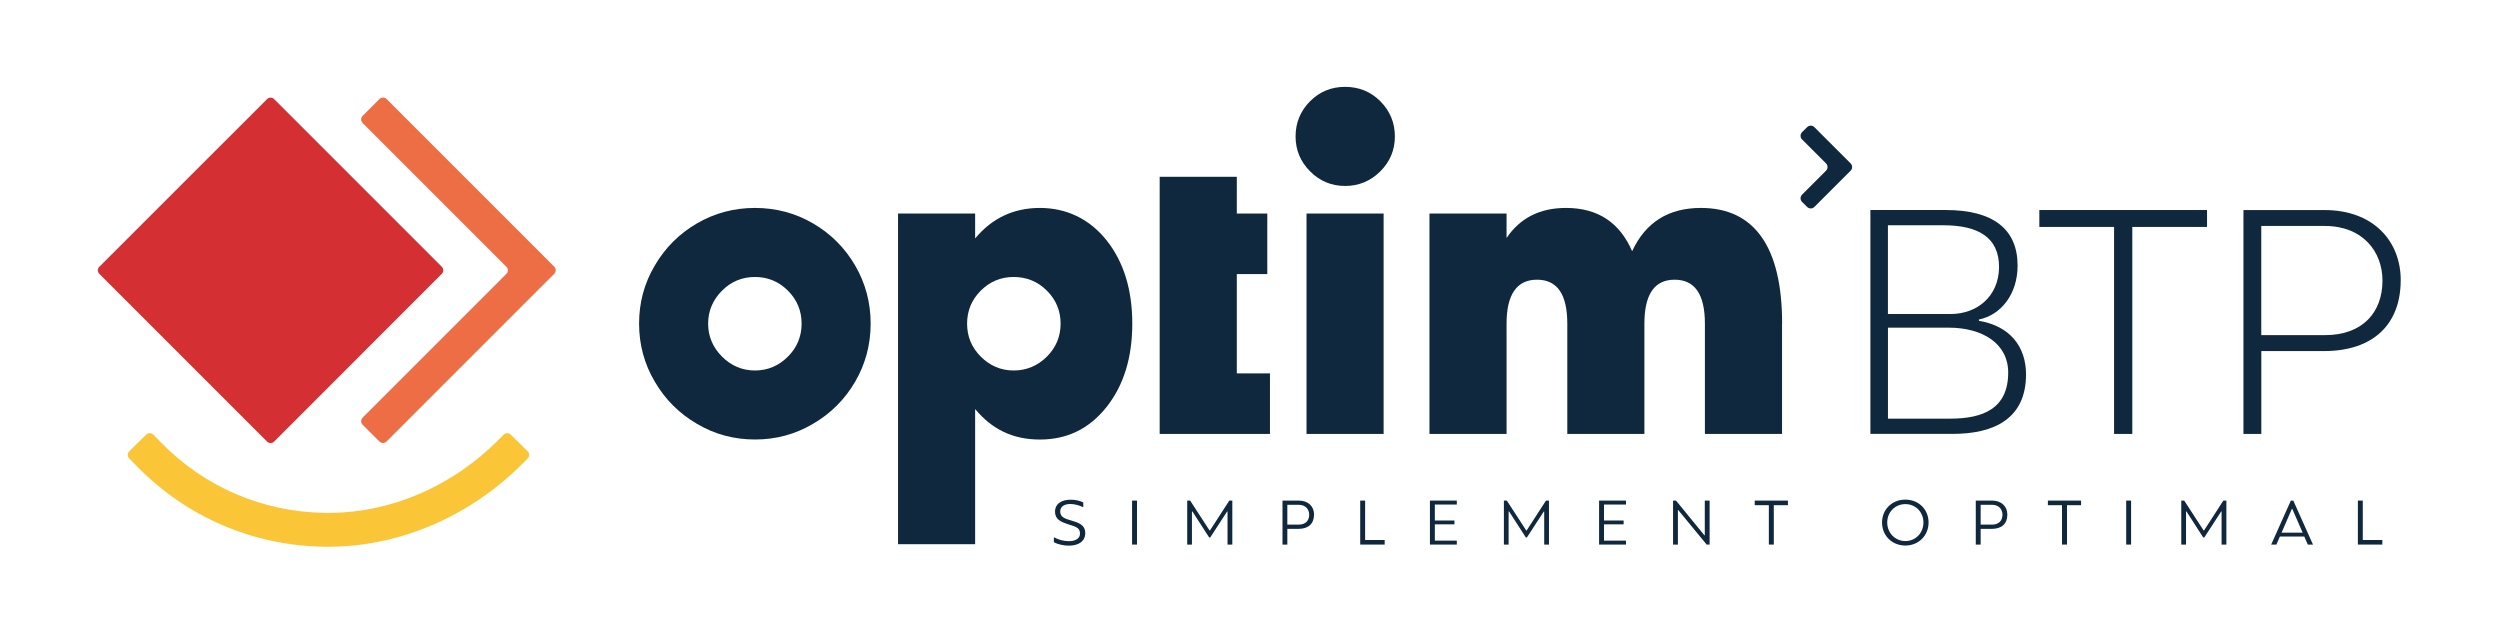 <?xml version="1.0" encoding="UTF-8"?>
<svg id="Calque_1" data-name="Calque 1" xmlns="http://www.w3.org/2000/svg" viewBox="0 0 646.24 166.29">
  <path d="M483.49,54.29h19.49c12.26,0,18.56,4.96,18.56,14.36,0,7.39-4.28,12.77-10,13.94v.34c8.07,1.34,12.18,6.72,12.18,13.86,0,11.42-8.23,15.37-18.98,15.37h-21.25v-57.88ZM504.24,81.17c6.72,0,12.43-4.45,12.51-12.1,0-7.73-5.38-10.84-14.45-10.84h-14.28v22.93h16.21ZM504.07,108.22c8.57,0,15.04-2.6,15.04-11.93,0-7.48-6.64-11.59-15.37-11.59h-15.71v23.52h16.05Z" style="fill: #0f283d;"/>
  <polygon points="546.48 58.66 527.16 58.66 527.16 54.29 570.51 54.29 570.51 58.66 551.19 58.66 551.19 112.17 546.48 112.17 546.48 58.66" style="fill: #0f283d;"/>
  <path d="M620.57,72.44c0,11.43-7.14,18.31-19.82,18.31h-16.21v21.42h-4.62v-57.87h21c12.52,0,19.66,7.98,19.66,18.14M615.86,72.52c0-7.48-5.12-14.11-14.87-14.11h-16.46v28.22h16.46c9.74,0,14.87-5.88,14.87-14.11" style="fill: #0f283d;"/>
  <path d="M195.16,53.75c5.39,0,10.43,1.33,15.01,4,4.58,2.67,8.23,6.32,10.89,10.89,2.67,4.58,4,9.62,4,15.01s-1.33,10.43-4,15.01c-2.66,4.58-6.32,8.23-10.89,10.89-4.58,2.72-9.62,4.06-15.01,4.06s-10.43-1.33-15.01-4.06c-4.58-2.66-8.23-6.32-10.89-10.89-2.72-4.58-4.06-9.62-4.06-15.01s1.33-10.43,4.06-15.01c2.66-4.58,6.32-8.23,10.89-10.89,4.58-2.67,9.62-4,15.01-4M195.16,95.77c3.3,0,6.14-1.22,8.52-3.59,2.37-2.38,3.53-5.22,3.53-8.52s-1.16-6.14-3.53-8.52c-2.38-2.38-5.22-3.54-8.52-3.54s-6.14,1.16-8.52,3.54c-2.37,2.38-3.59,5.21-3.59,8.52s1.22,6.14,3.59,8.52c2.38,2.38,5.22,3.59,8.52,3.59" style="fill: #0f283d;"/>
  <path d="M286.03,62.1c4.46,5.62,6.66,12.81,6.66,21.56s-2.2,15.94-6.66,21.56c-4.46,5.62-10.2,8.4-17.21,8.4s-12.35-2.61-16.75-7.88v34.94h-19.93V55.2h19.93v6.43c4.4-5.27,9.97-7.88,16.75-7.88s12.75,2.78,17.21,8.35M262.04,95.77c3.3,0,6.2-1.22,8.58-3.59,2.38-2.38,3.54-5.22,3.54-8.52s-1.16-6.14-3.54-8.52c-2.38-2.38-5.27-3.54-8.58-3.54s-6.14,1.16-8.52,3.54c-2.37,2.38-3.53,5.21-3.53,8.52s1.16,6.14,3.53,8.52c2.38,2.38,5.22,3.59,8.52,3.59" style="fill: #0f283d;"/>
  <polygon points="328.28 96.52 328.28 112.17 299.77 112.17 299.77 45.7 319.71 45.7 319.71 55.2 327.59 55.2 327.59 70.85 319.71 70.85 319.71 96.52 328.28 96.52" style="fill: #0f283d;"/>
  <path d="M347.7,48.07c-3.54,0-6.55-1.27-9.04-3.77-2.49-2.49-3.76-5.51-3.76-9.04s1.27-6.61,3.76-9.1c2.49-2.49,5.51-3.71,9.04-3.71s6.61,1.22,9.1,3.71c2.49,2.49,3.77,5.56,3.77,9.1s-1.27,6.55-3.77,9.04c-2.49,2.49-5.56,3.77-9.1,3.77M337.73,55.2h19.93v56.97h-19.93v-56.97Z" style="fill: #0f283d;"/>
  <path d="M460.65,83.66v28.51h-19.94v-28.51c0-7.59-2.61-11.36-7.82-11.36s-7.82,3.77-7.82,11.36v28.51h-19.93v-28.51c0-7.59-2.61-11.36-7.82-11.36s-7.88,3.77-7.88,11.36v28.51h-19.93v-56.97h19.93v6.32c3.48-5.16,8.58-7.77,15.36-7.77,8.17,0,13.85,3.71,17.1,11.18,3.48-7.48,9.39-11.18,17.79-11.18,13.91,0,20.98,10.2,20.98,29.9" style="fill: #0f283d;"/>
  <path d="M69.04,25.61l-43.37,43.35c-.5.5-.5,1.32,0,1.82l43.37,43.37c.5.5,1.32.5,1.82,0l43.35-43.37c.5-.5.5-1.32,0-1.82l-43.35-43.35c-.5-.5-1.32-.5-1.82,0" style="fill: #d42f33;"/>
  <path d="M98.1,114.15l-4.37-4.37c-.5-.5-.5-1.32,0-1.82l37.18-37.18c.5-.5.5-1.32,0-1.82l-37.18-37.18c-.5-.5-.5-1.32,0-1.82l4.37-4.37c.5-.5,1.32-.5,1.82,0l43.36,43.36c.5.5.5,1.32,0,1.82l-43.36,43.36c-.5.5-1.32.5-1.82,0" style="fill: #ed6d45;"/>
  <path d="M83.52,141.32c-18.22-.35-35.21-7.65-47.97-20.63l-2.16-2.2c-.5-.51-.49-1.32.01-1.82l4.4-4.33c.51-.5,1.32-.49,1.82.01l2.16,2.2c11.15,11.34,25.99,17.71,41.9,18.02,17.04.33,33.37-6.9,45.34-19.03l1.17-1.19c.5-.5,1.31-.51,1.82-.01l4.4,4.33c.51.5.51,1.31.01,1.82l-1.03,1.04c-13.69,13.89-32.37,22.16-51.87,21.79" style="fill: #fac537;"/>
  <path d="M467.14,32.86l-1.32,1.32c-.51.51-.51,1.34,0,1.86l6.21,6.21c.51.51.51,1.34,0,1.86l-6.21,6.21c-.51.51-.51,1.34,0,1.86l1.32,1.32c.51.51,1.34.51,1.86,0l9.39-9.39c.51-.51.51-1.34,0-1.86l-9.39-9.39c-.51-.51-1.34-.51-1.86,0" style="fill: #0f283d;"/>
  <path d="M272.42,140.13v-1.2h.13c1.04.6,2.46.96,3.73.96,1.65,0,2.9-.63,2.9-2.01,0-1.63-1.44-1.8-3.24-2.41-1.65-.56-3.22-1.2-3.22-3.18,0-2.18,1.83-3.12,4.08-3.12,1.14,0,2.34.25,3.22.71v1.19h-.13c-.81-.43-2.15-.79-3.19-.79-1.47,0-2.64.58-2.64,1.95,0,1.5,1.39,1.87,2.72,2.28,2.01.58,3.75,1.14,3.75,3.3s-1.8,3.24-4.23,3.24c-1.29,0-2.8-.31-3.89-.89" style="fill: #0f283d;"/>
  <rect x="292.64" y="129.4" width="1.27" height="11.37" style="fill: #0f283d;"/>
  <polygon points="307.65 129.4 312.67 137.13 312.77 137.13 317.77 129.4 318.55 129.4 318.55 140.77 317.31 140.77 317.31 132.21 317.21 132.21 312.83 138.94 312.57 138.94 308.23 132.21 308.11 132.21 308.11 140.77 306.89 140.77 306.89 129.4 307.65 129.4" style="fill: #0f283d;"/>
  <path d="M339.67,133.03c0,2.36-1.47,3.68-4.01,3.68h-2.89v4.06h-1.25v-11.37h4.18c2.53,0,3.98,1.55,3.98,3.63M338.42,133.05c0-1.37-.92-2.56-2.69-2.56h-2.96v5.12h2.96c1.77,0,2.69-1.06,2.69-2.56" style="fill: #0f283d;"/>
  <polygon points="351.61 129.4 352.88 129.4 352.88 139.59 357.93 139.59 357.93 140.77 351.61 140.77 351.61 129.4" style="fill: #0f283d;"/>
  <polygon points="369.63 129.4 376.58 129.4 376.58 130.42 370.9 130.42 370.9 134.55 375.97 134.55 375.97 135.54 370.9 135.54 370.9 139.75 376.58 139.75 376.58 140.77 369.63 140.77 369.63 129.4" style="fill: #0f283d;"/>
  <polygon points="389.51 129.4 394.53 137.13 394.63 137.13 399.63 129.4 400.4 129.4 400.4 140.77 399.17 140.77 399.17 132.21 399.07 132.21 394.69 138.94 394.43 138.94 390.09 132.21 389.97 132.21 389.97 140.77 388.75 140.77 388.75 129.4 389.51 129.4" style="fill: #0f283d;"/>
  <polygon points="413.36 129.4 420.31 129.4 420.31 130.42 414.63 130.42 414.63 134.55 419.7 134.55 419.7 135.54 414.63 135.54 414.63 139.75 420.31 139.75 420.31 140.77 413.36 140.77 413.36 129.4" style="fill: #0f283d;"/>
  <polygon points="440.68 138.4 440.68 129.4 441.93 129.4 441.93 140.77 441.17 140.77 433.81 131.84 433.73 131.84 433.73 140.77 432.48 140.77 432.48 129.4 433.24 129.4 440.6 138.4 440.68 138.4" style="fill: #0f283d;"/>
  <polygon points="457.24 130.59 453.59 130.59 453.59 129.4 462.17 129.4 462.17 130.59 458.52 130.59 458.52 140.77 457.24 140.77 457.24 130.59" style="fill: #0f283d;"/>
  <path d="M486.5,135.06c0-3.33,2.54-5.91,6.02-5.91s6.01,2.57,6.01,5.91-2.54,5.96-6.01,5.96-6.02-2.59-6.02-5.96M497.2,135.06c0-2.64-1.98-4.75-4.67-4.75s-4.69,2.11-4.69,4.75,2,4.8,4.69,4.8,4.67-2.13,4.67-4.8" style="fill: #0f283d;"/>
  <path d="M518.89,133.03c0,2.36-1.47,3.68-4.01,3.68h-2.89v4.06h-1.26v-11.37h4.18c2.52,0,3.98,1.55,3.98,3.63M517.63,133.05c0-1.37-.92-2.56-2.69-2.56h-2.95v5.12h2.95c1.77,0,2.69-1.06,2.69-2.56" style="fill: #0f283d;"/>
  <polygon points="533.02 130.59 529.37 130.59 529.37 129.4 537.95 129.4 537.95 130.59 534.31 130.59 534.31 140.77 533.02 140.77 533.02 130.59" style="fill: #0f283d;"/>
  <rect x="549.61" y="129.4" width="1.27" height="11.37" style="fill: #0f283d;"/>
  <polygon points="564.61 129.4 569.63 137.13 569.73 137.13 574.73 129.4 575.51 129.4 575.51 140.77 574.27 140.77 574.27 132.21 574.17 132.21 569.8 138.94 569.53 138.94 565.19 132.21 565.08 132.21 565.08 140.77 563.85 140.77 563.85 129.4 564.61 129.4" style="fill: #0f283d;"/>
  <path d="M595.66,138.7h-6.32l-.91,2.08h-1.34l5.08-11.37h.64l5.09,11.37h-1.34l-.91-2.08ZM595.23,137.7l-2.69-6.16h-.1l-2.67,6.16h5.46Z" style="fill: #0f283d;"/>
  <polygon points="609.5 129.4 610.77 129.4 610.77 139.59 615.82 139.59 615.82 140.77 609.5 140.77 609.5 129.4" style="fill: #0f283d;"/>
</svg>